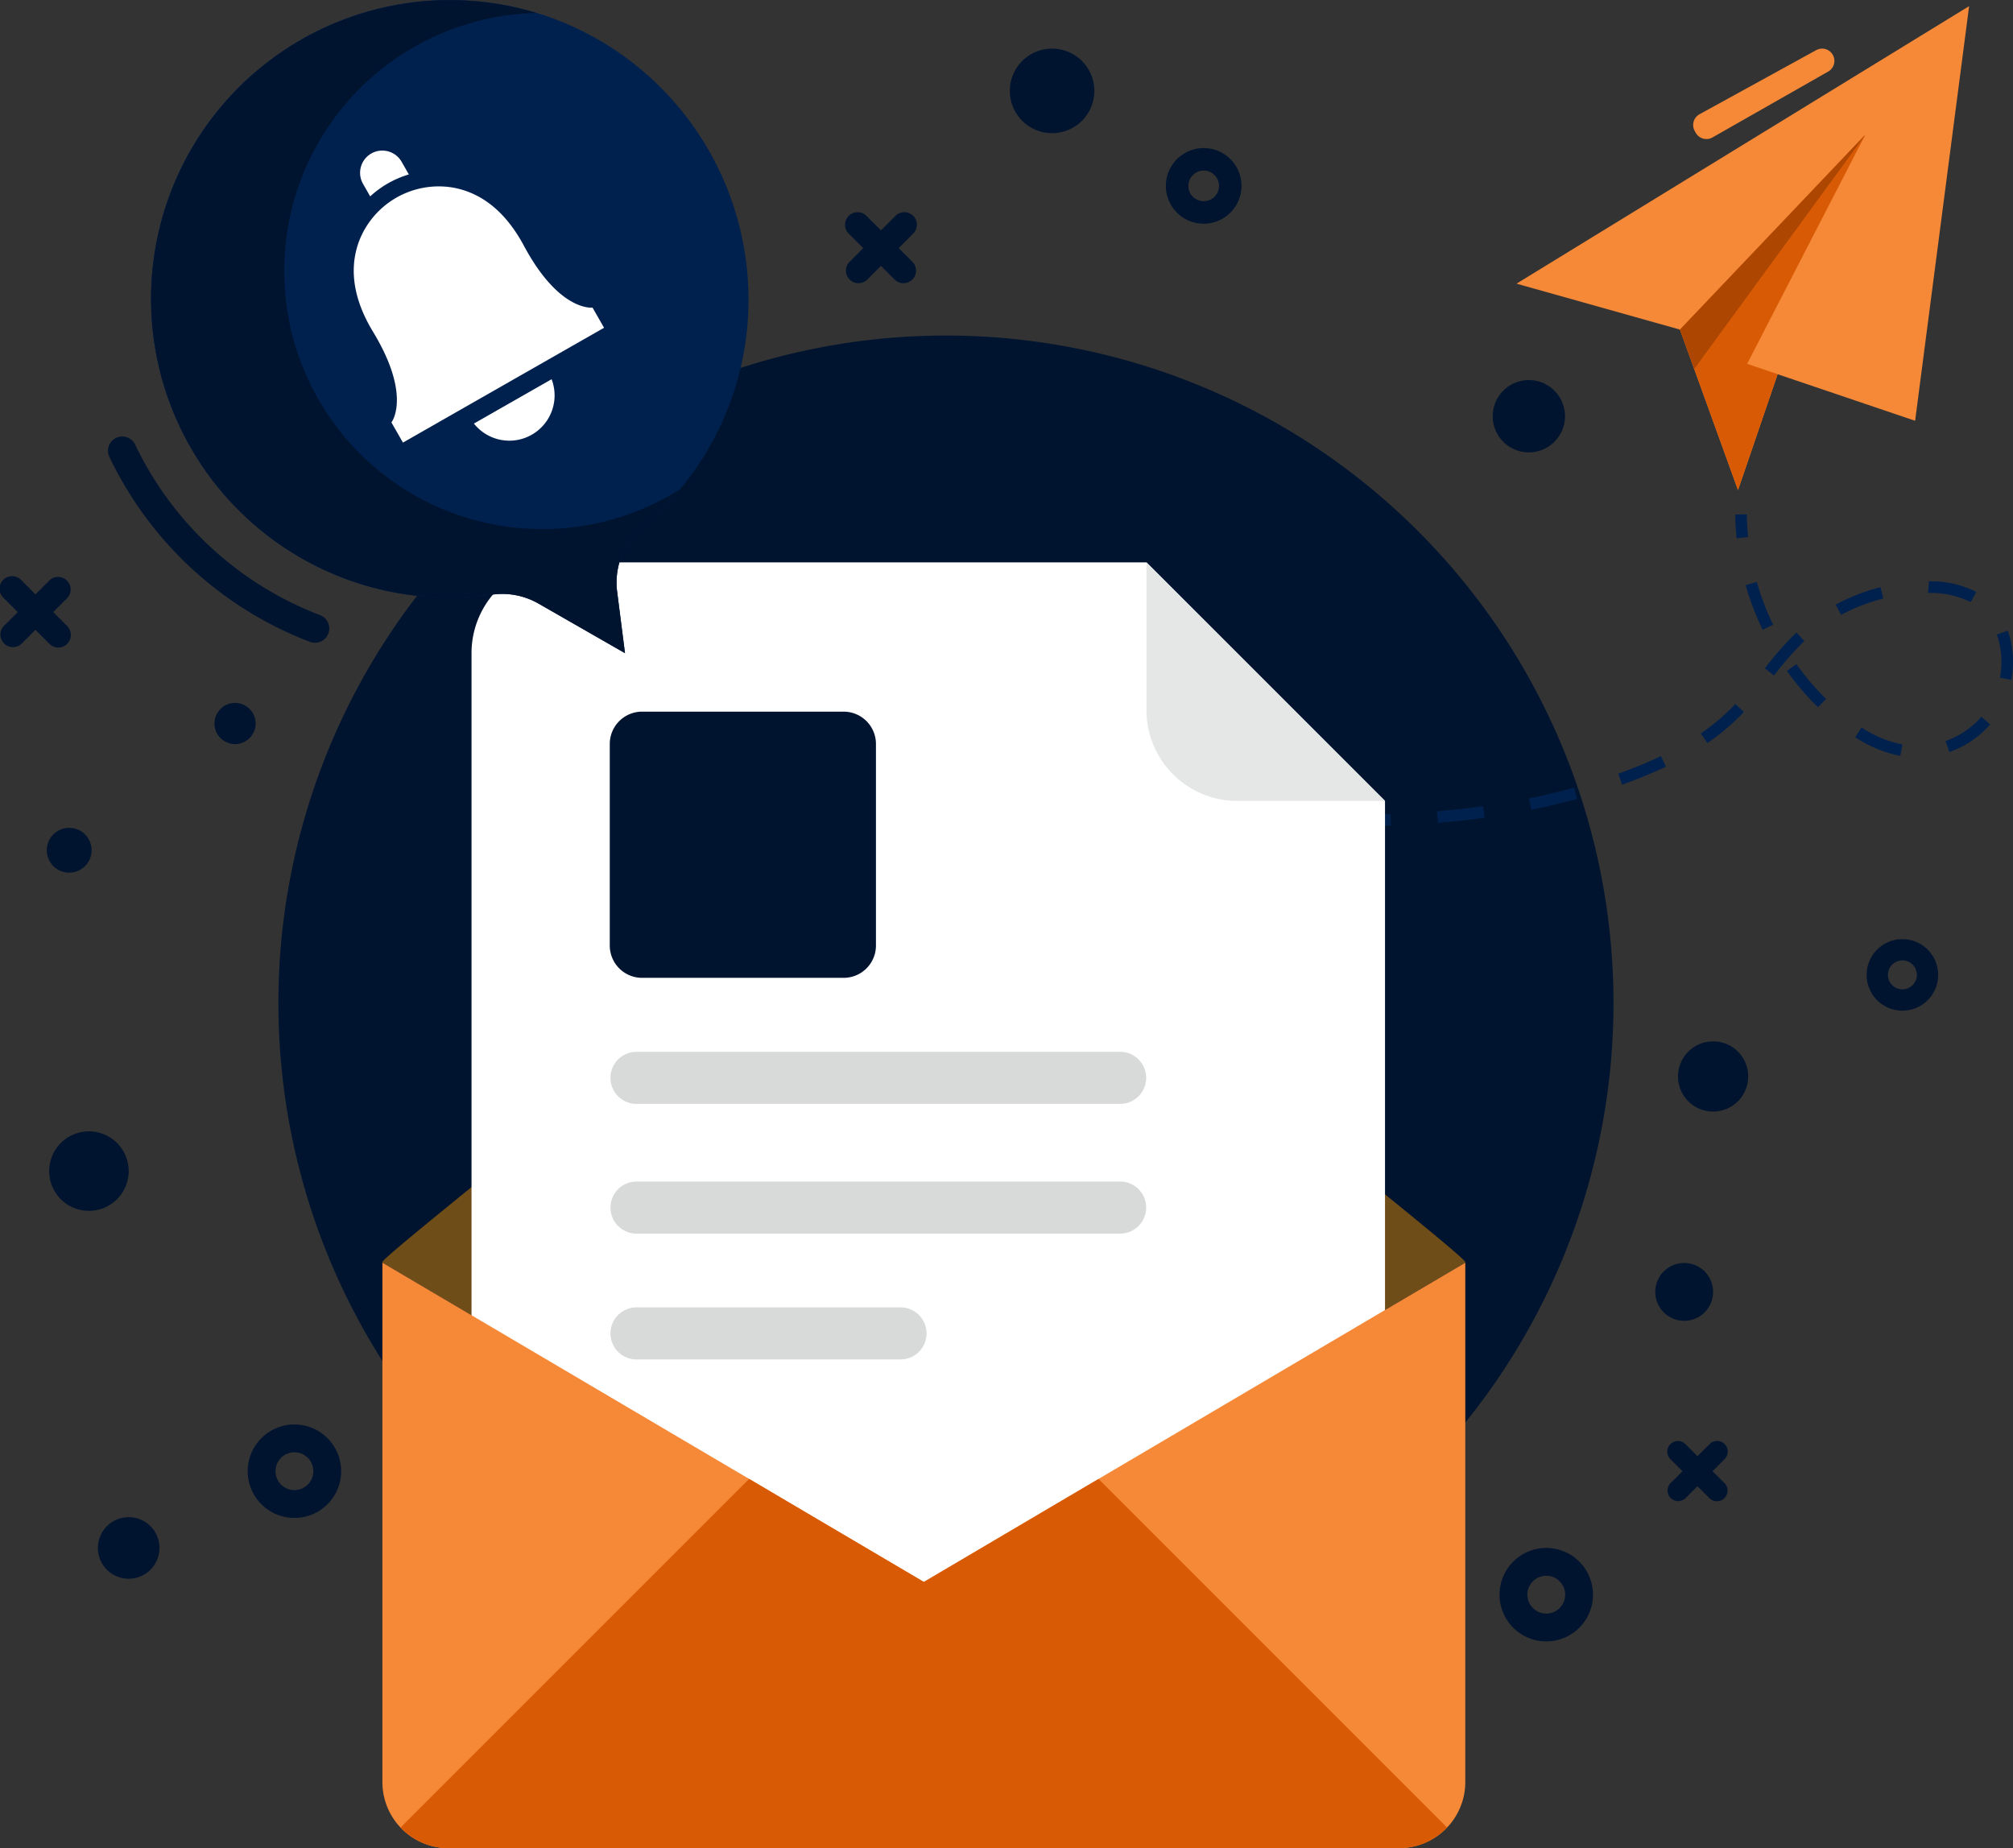 <?xml version="1.0" encoding="UTF-8"?>
<svg xmlns="http://www.w3.org/2000/svg" xmlns:xlink="http://www.w3.org/1999/xlink" id="Grupo_12765" data-name="Grupo 12765" width="288.65" height="265" viewBox="0 0 288.65 265">
  <rect x="0" y="0" width="288.65" height="265" fill="#333333" stroke="none"/>
  <defs>
    <clipPath id="clip-path">
      <rect id="Retângulo_37116" data-name="Retângulo 37116" width="288.65" height="265" fill="none"></rect>
    </clipPath>
  </defs>
  <g id="Grupo_12764" data-name="Grupo 12764" clip-path="url(#clip-path)">
    <path id="Caminho_79501" data-name="Caminho 79501" d="M231.469,143.962a95.722,95.722,0,1,0-95.722,95.722,95.722,95.722,0,0,0,95.722-95.722" transform="translate(-0.105 -0.126)" fill="#00142f"></path>
    <path id="Caminho_79502" data-name="Caminho 79502" d="M282.928.882l-7.743,59.455-19.717-6.678-5.68,16.618-8.32-23.015-23.443-6.586Z" transform="translate(-0.57 -0.002)" fill="#f58938"></path>
    <path id="Caminho_79503" data-name="Caminho 79503" d="M251.158,52.221l24.089,8.165L255.53,53.706l-5.681,16.619-8.32-23.015,26.576-27.947Z" transform="translate(-0.632 -0.051)" fill="#d85a04"></path>
    <path id="Caminho_79504" data-name="Caminho 79504" d="M243.569,52.952l24.537-33.587L241.53,47.311Z" transform="translate(-0.632 -0.051)" fill="#ac4600"></path>
    <path id="Caminho_79505" data-name="Caminho 79505" d="M251.322,77.205c-.113-1.085-.175-2.18-.189-3.257l-1.668.02c.013,1.128.08,2.274.2,3.408Z" transform="translate(-0.653 -0.193)" fill="#00214e"></path>
    <path id="Caminho_79506" data-name="Caminho 79506" d="M279.44,106.475A12.142,12.142,0,0,0,284.583,103l1.264,1.09a13.8,13.8,0,0,1-5.85,3.962ZM266.5,105.94l.895-1.409a16.783,16.783,0,0,0,5.868,2.438l-.3,1.641a18.419,18.419,0,0,1-6.458-2.669m20.742-8.547a12.077,12.077,0,0,0-.219-5.468c-.039-.141-.082-.281-.128-.424l-.1-.288,1.569-.567.117.343c.053.16.1.322.147.485a13.755,13.755,0,0,1,.252,6.226Zm-67.211,18.938L219.7,114.7c2.2-.446,4.376-.963,6.472-1.541l.442,1.609c-2.132.587-4.348,1.115-6.583,1.567m12.479-5.177.983-.357c1.882-.7,3.565-1.407,5.144-2.16l.717,1.507c-1.624.774-3.351,1.5-5.279,2.216l-1,.367Zm-25.86,7.051-.138-1.663c2.249-.188,4.478-.433,6.624-.731l.23,1.654c-2.176.3-4.436.551-6.716.74m37.7-12.819a30.7,30.7,0,0,0,4.372-3.613c.2-.2.4-.406.593-.613l1.216,1.143c-.206.22-.416.438-.628.649a32.286,32.286,0,0,1-4.608,3.808Zm12.353-8.97,1.358-.967a37.58,37.58,0,0,0,4.257,4.986l-1.169,1.191a39.2,39.2,0,0,1-4.446-5.209M193.165,118.7l.009-1.67c2.283.012,4.53-.02,6.676-.1l.06,1.668c-2.17.077-4.438.111-6.745.1m-13.46-.523.112-1.665q3.333.227,6.677.364l-.068,1.667q-3.365-.133-6.721-.366m73.832-22.136a48.191,48.191,0,0,1,4.046-4.649c.16-.157.322-.312.487-.464l1.136,1.222-.458.436a46.223,46.223,0,0,0-3.9,4.488Zm23.407-10.795.115-1.668a14.261,14.261,0,0,1,6.8,1.515l-.8,1.464a12.985,12.985,0,0,0-6.116-1.312M263.69,86.917a28.285,28.285,0,0,1,6.429-2.5l.411,1.618-.653.175a26.45,26.45,0,0,0-5.4,2.178Zm-12.909-2.792,1.6-.459A38.708,38.708,0,0,0,254.72,89.8l-1.5.724a40.189,40.189,0,0,1-2.437-6.4" transform="translate(-0.47 -0.219)" fill="#00214e"></path>
    <path id="Caminho_79507" data-name="Caminho 79507" d="M172.891,117.723l.15-1.662q-1.659-.151-3.319-.317l-.165,1.661q1.664.166,3.334.318" transform="translate(-0.444 -0.303)" fill="#4ea0d0"></path>
    <path id="Caminho_79508" data-name="Caminho 79508" d="M261.065,7.208,244.335,16.4a1.759,1.759,0,0,0-.69,2.392l.144.259a1.759,1.759,0,0,0,2.4.679l16.586-9.446a1.758,1.758,0,0,0-1.713-3.071" transform="translate(-0.637 -0.018)" fill="#f58938"></path>
    <path id="Caminho_79509" data-name="Caminho 79509" d="M42.312,204.789a6.7,6.7,0,1,0,6.7,6.7,6.7,6.7,0,0,0-6.7-6.7m0,9.41a2.711,2.711,0,1,1,2.712-2.712,2.712,2.712,0,0,1-2.712,2.712" transform="translate(-0.093 -0.536)" fill="#00142f"></path>
    <path id="Caminho_79510" data-name="Caminho 79510" d="M222.287,222.54a6.7,6.7,0,1,0,6.7,6.7,6.7,6.7,0,0,0-6.7-6.7m0,9.41A2.711,2.711,0,1,1,225,229.238a2.711,2.711,0,0,1-2.712,2.712" transform="translate(-0.564 -0.582)" fill="#00142f"></path>
    <path id="Caminho_79511" data-name="Caminho 79511" d="M273.492,135.014a5.129,5.129,0,1,0,5.129,5.129,5.128,5.128,0,0,0-5.129-5.129m0,7.2a2.076,2.076,0,1,1,2.077-2.076,2.075,2.075,0,0,1-2.077,2.076" transform="translate(-0.702 -0.353)" fill="#00142f"></path>
    <path id="Caminho_79512" data-name="Caminho 79512" d="M173.036,21.287a5.423,5.423,0,1,0,5.423,5.423,5.423,5.423,0,0,0-5.423-5.423m0,7.618a2.195,2.195,0,1,1,2.2-2.2,2.2,2.2,0,0,1-2.2,2.2" transform="translate(-0.438 -0.056)" fill="#00142f"></path>
    <path id="Caminho_79513" data-name="Caminho 79513" d="M12.77,162.648a5.7,5.7,0,1,0,5.7,5.7,5.7,5.7,0,0,0-5.7-5.7" transform="translate(-0.018 -0.425)" fill="#00142f"></path>
    <path id="Caminho_79514" data-name="Caminho 79514" d="M242.124,181.572a4.147,4.147,0,1,0,4.147,4.147,4.147,4.147,0,0,0-4.147-4.147" transform="translate(-0.623 -0.475)" fill="#00142f"></path>
    <path id="Caminho_79515" data-name="Caminho 79515" d="M151.24,6.99a6.061,6.061,0,1,0,6.061,6.061A6.061,6.061,0,0,0,151.24,6.99" transform="translate(-0.38 -0.018)" fill="#00142f"></path>
    <path id="Caminho_79516" data-name="Caminho 79516" d="M18.49,218.112a4.416,4.416,0,1,0,4.416,4.416,4.416,4.416,0,0,0-4.416-4.416" transform="translate(-0.037 -0.571)" fill="#00142f"></path>
    <path id="Caminho_79517" data-name="Caminho 79517" d="M219.787,54.642a5.183,5.183,0,1,0,5.183,5.183,5.184,5.184,0,0,0-5.183-5.183" transform="translate(-0.561 -0.143)" fill="#00142f"></path>
    <path id="Caminho_79518" data-name="Caminho 79518" d="M33.788,101.056a2.951,2.951,0,1,0,2.95,2.95,2.95,2.95,0,0,0-2.95-2.95" transform="translate(-0.081 -0.264)" fill="#00142f"></path>
    <path id="Caminho_79519" data-name="Caminho 79519" d="M246.28,149.708a5.034,5.034,0,1,0,5.034,5.034,5.034,5.034,0,0,0-5.034-5.034" transform="translate(-0.631 -0.392)" fill="#00142f"></path>
    <path id="Caminho_79520" data-name="Caminho 79520" d="M9.941,119.014a3.212,3.212,0,1,0,3.212,3.212,3.211,3.211,0,0,0-3.212-3.212" transform="translate(-0.018 -0.311)" fill="#00142f"></path>
    <path id="Caminho_79521" data-name="Caminho 79521" d="M129.185,35.657l2.018-2.018a1.8,1.8,0,1,0-2.543-2.542l-2.018,2.017L124.625,31.1a1.8,1.8,0,1,0-2.543,2.542l2.018,2.018-2.018,2.018a1.8,1.8,0,0,0,2.543,2.542l2.017-2.017,2.018,2.017a1.8,1.8,0,0,0,2.543-2.542Z" transform="translate(-0.318 -0.08)" fill="#00142f"></path>
    <path id="Caminho_79522" data-name="Caminho 79522" d="M7.628,87.985l2.018-2.018A1.8,1.8,0,0,0,7.1,83.425L5.085,85.441,3.068,83.425A1.8,1.8,0,1,0,.525,85.967l2.018,2.018L.525,90a1.8,1.8,0,0,0,2.543,2.542l2.017-2.017L7.1,92.545A1.8,1.8,0,0,0,9.646,90Z" transform="translate(0 -0.217)" fill="#00142f"></path>
    <path id="Caminho_79523" data-name="Caminho 79523" d="M246.188,211.495l1.709-1.709a1.523,1.523,0,1,0-2.153-2.153l-1.709,1.709-1.709-1.709a1.523,1.523,0,1,0-2.154,2.153l1.709,1.709-1.709,1.709a1.523,1.523,0,0,0,2.154,2.153l1.709-1.708,1.709,1.708A1.523,1.523,0,1,0,247.9,213.2Z" transform="translate(-0.627 -0.542)" fill="#00142f"></path>
    <path id="Caminho_79524" data-name="Caminho 79524" d="M210.248,181.369l-77.638,45.784L54.971,181.369a.421.421,0,0,1,.013-.127c.063-.29,4.348-3.868,10.883-9.177.063-.051.113-.1.177-.152,21.439-17.406,66.565-53.052,66.565-53.052s45.127,35.646,66.565,53.052c6.636,5.385,11,9.025,11.06,9.329a.422.422,0,0,1,.013.127" transform="translate(-0.144 -0.311)" fill="#6f4d18"></path>
    <path id="Caminho_79525" data-name="Caminho 79525" d="M164.572,80.845H80.8a13.011,13.011,0,0,0-13.01,13.01V220.509a13.011,13.011,0,0,0,13.01,13.01H185.768a13.01,13.01,0,0,0,13.01-13.01V115.05Z" transform="translate(-0.177 -0.211)" fill="#fff"></path>
    <path id="Caminho_79526" data-name="Caminho 79526" d="M164.826,102.041a13.01,13.01,0,0,0,13.01,13.01h21.2L164.826,80.845Z" transform="translate(-0.431 -0.211)" fill="#e5e6e6"></path>
    <path id="Caminho_79527" data-name="Caminho 79527" d="M121.2,102.31H92.3a4.634,4.634,0,0,0-4.634,4.634v28.9a4.634,4.634,0,0,0,4.634,4.634h28.9a4.634,4.634,0,0,0,4.634-4.634v-28.9a4.634,4.634,0,0,0-4.634-4.634" transform="translate(-0.229 -0.268)" fill="#00142f"></path>
    <path id="Caminho_79528" data-name="Caminho 79528" d="M160.785,151.213H91.441a3.734,3.734,0,0,0,0,7.467h69.344a3.734,3.734,0,1,0,0-7.467" transform="translate(-0.229 -0.396)" fill="#d8d9d9"></path>
    <path id="Caminho_79529" data-name="Caminho 79529" d="M160.785,169.863H91.441a3.734,3.734,0,0,0,0,7.467h69.344a3.734,3.734,0,1,0,0-7.467" transform="translate(-0.229 -0.444)" fill="#d8d9d9"></path>
    <path id="Caminho_79530" data-name="Caminho 79530" d="M129.293,187.954H91.441a3.734,3.734,0,0,0,0,7.467h37.852a3.734,3.734,0,1,0,0-7.467" transform="translate(-0.229 -0.492)" fill="#d8d9d9"></path>
    <path id="Caminho_79531" data-name="Caminho 79531" d="M210.256,181.53v74.485a9.485,9.485,0,0,1-9.461,9.46H64.415a9.464,9.464,0,0,1-9.436-9.46V181.53l77.638,45.777Z" transform="translate(-0.144 -0.475)" fill="#f58938"></path>
    <path id="Caminho_79532" data-name="Caminho 79532" d="M207.638,262.592l-49.97-49.97-25.044,14.766-25.053-14.772L57.6,262.589a9.372,9.372,0,0,0,6.825,2.967H200.8a9.417,9.417,0,0,0,6.836-2.964" transform="translate(-0.151 -0.556)" fill="#d85a04"></path>
    <path id="Caminho_79533" data-name="Caminho 79533" d="M44.663,92.254a2.047,2.047,0,0,0,1.266-3.889A48.623,48.623,0,0,1,19.4,63.875a2.047,2.047,0,0,0-3.686,1.78A52.693,52.693,0,0,0,44.472,92.191a1.771,1.771,0,0,0,.19.063" transform="translate(-0.041 -0.164)" fill="#00142f"></path>
    <path id="Caminho_79534" data-name="Caminho 79534" d="M79.983,2.874a43.023,43.023,0,0,1,26.626,48.239,42.537,42.537,0,0,1-14.486,24.5A10.388,10.388,0,0,0,88.558,84.9l1.118,8.756-12.4-7.109a10.432,10.432,0,0,0-6.674-1.28A42.846,42.846,0,1,1,79.983,2.874" transform="translate(-0.057 0)" fill="#00214e"></path>
    <path id="Caminho_79535" data-name="Caminho 79535" d="M57.911,63.532l-1.651-2.892s2.966-3.759-2.638-13c-3.335-5.5-3.214-9.905-1.925-13.183a12.239,12.239,0,0,1,13.181-7.523c3.479.557,7.336,2.694,10.373,8.361,5.1,9.524,9.848,8.882,9.848,8.882l1.651,2.892Z" transform="translate(-0.133 -0.07)" fill="#fff"></path>
    <path id="Caminho_79536" data-name="Caminho 79536" d="M79.273,54.52a6.489,6.489,0,0,1-11.14,6.358Z" transform="translate(-0.178 -0.143)" fill="#fff"></path>
    <path id="Caminho_79537" data-name="Caminho 79537" d="M52.189,26.416l1.028,1.8a14.153,14.153,0,0,1,5.544-3.145l-1.036-1.816a3.187,3.187,0,1,0-5.536,3.16" transform="translate(-0.135 -0.057)" fill="#fff"></path>
    <path id="Caminho_79538" data-name="Caminho 79538" d="M76.966,1.859A37.007,37.007,0,1,0,97.507,70.192a42.9,42.9,0,0,1-5.383,5.418A10.388,10.388,0,0,0,88.559,84.9l1.117,8.756-12.4-7.109a10.429,10.429,0,0,0-6.674-1.28,42.838,42.838,0,1,1,6.368-83.41" transform="translate(-0.057 0)" fill="#00142f"></path>
  </g>
</svg>
